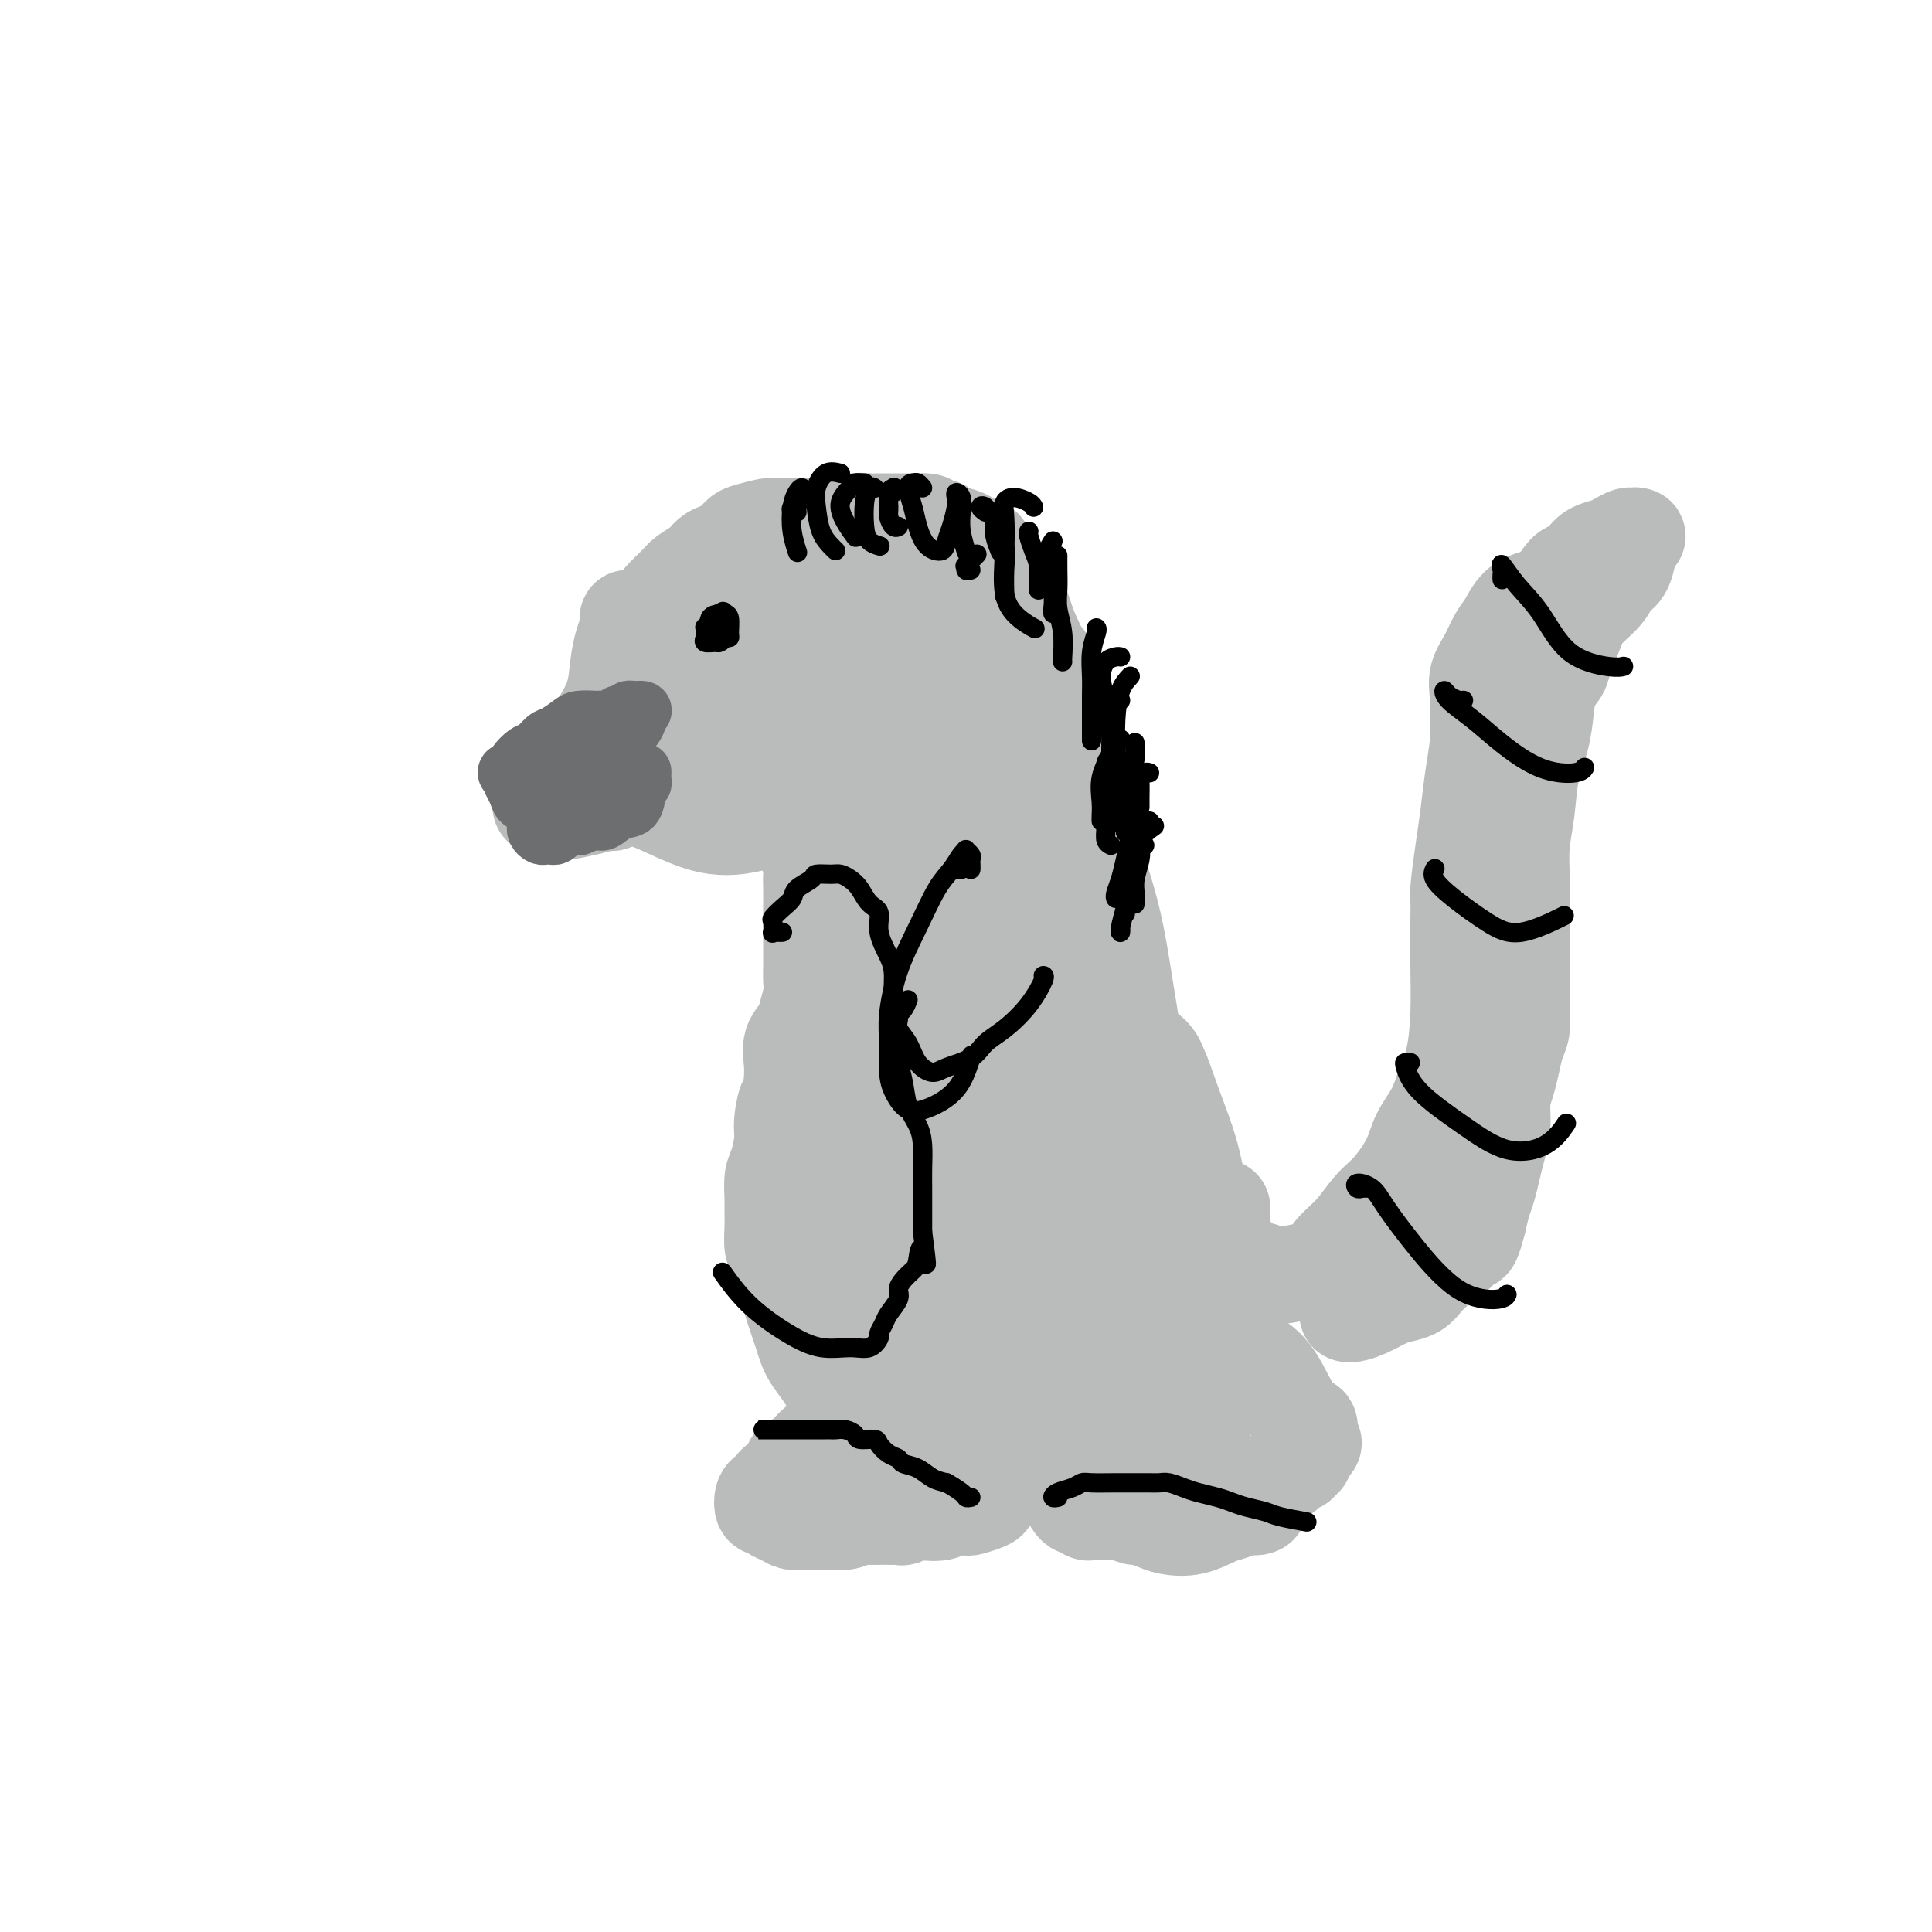 <svg viewBox='0 0 400 400' version='1.1' xmlns='http://www.w3.org/2000/svg' xmlns:xlink='http://www.w3.org/1999/xlink'><g fill='none' stroke='#BABBBB' stroke-width='20' stroke-linecap='round' stroke-linejoin='round'><path d='M130,130c0.006,-0.265 0.012,-0.530 0,-1c-0.012,-0.470 -0.043,-1.145 0,-1c0.043,0.145 0.161,1.111 0,2c-0.161,0.889 -0.600,1.701 -1,3c-0.400,1.299 -0.762,3.086 -1,5c-0.238,1.914 -0.354,3.954 -1,6c-0.646,2.046 -1.822,4.097 -3,6c-1.178,1.903 -2.358,3.658 -4,5c-1.642,1.342 -3.748,2.273 -5,3c-1.252,0.727 -1.652,1.252 -2,2c-0.348,0.748 -0.643,1.720 -1,2c-0.357,0.280 -0.775,-0.132 -1,0c-0.225,0.132 -0.256,0.809 0,1c0.256,0.191 0.800,-0.102 1,0c0.200,0.102 0.056,0.601 0,1c-0.056,0.399 -0.022,0.700 0,1c0.022,0.300 0.034,0.600 0,1c-0.034,0.400 -0.112,0.901 0,1c0.112,0.099 0.415,-0.204 1,0c0.585,0.204 1.453,0.915 3,1c1.547,0.085 3.774,-0.458 6,-1'/><path d='M122,167c2.489,-0.600 5.711,-1.600 7,-2c1.289,-0.400 0.644,-0.200 0,0'/><path d='M132,140c-0.430,-0.771 -0.859,-1.543 -1,-2c-0.141,-0.457 0.007,-0.601 0,-1c-0.007,-0.399 -0.169,-1.054 0,-2c0.169,-0.946 0.668,-2.182 1,-3c0.332,-0.818 0.496,-1.216 1,-2c0.504,-0.784 1.346,-1.953 2,-3c0.654,-1.047 1.120,-1.972 2,-3c0.880,-1.028 2.175,-2.160 3,-3c0.825,-0.840 1.179,-1.390 2,-2c0.821,-0.610 2.107,-1.281 3,-2c0.893,-0.719 1.392,-1.488 2,-2c0.608,-0.512 1.326,-0.768 2,-1c0.674,-0.232 1.306,-0.440 2,-1c0.694,-0.560 1.452,-1.470 2,-2c0.548,-0.530 0.886,-0.678 2,-1c1.114,-0.322 3.003,-0.818 4,-1c0.997,-0.182 1.103,-0.049 2,0c0.897,0.049 2.586,0.013 3,0c0.414,-0.013 -0.447,-0.004 0,0c0.447,0.004 2.202,0.002 3,0c0.798,-0.002 0.639,-0.004 1,0c0.361,0.004 1.241,0.015 2,0c0.759,-0.015 1.396,-0.057 2,0c0.604,0.057 1.173,0.211 2,0c0.827,-0.211 1.911,-0.789 3,-1c1.089,-0.211 2.181,-0.057 3,0c0.819,0.057 1.364,0.015 2,0c0.636,-0.015 1.364,-0.004 2,0c0.636,0.004 1.182,0.001 2,0c0.818,-0.001 1.909,-0.001 3,0'/><path d='M189,108c5.861,-0.225 2.515,0.713 2,1c-0.515,0.287 1.802,-0.077 3,0c1.198,0.077 1.277,0.596 2,1c0.723,0.404 2.090,0.694 3,1c0.910,0.306 1.361,0.629 2,1c0.639,0.371 1.465,0.792 2,1c0.535,0.208 0.781,0.204 1,1c0.219,0.796 0.413,2.394 1,3c0.587,0.606 1.566,0.220 2,1c0.434,0.780 0.323,2.724 1,4c0.677,1.276 2.143,1.883 3,3c0.857,1.117 1.106,2.743 2,5c0.894,2.257 2.433,5.146 3,7c0.567,1.854 0.162,2.673 0,3c-0.162,0.327 -0.081,0.164 0,0'/><path d='M128,165c-0.451,-0.105 -0.903,-0.209 -1,0c-0.097,0.209 0.159,0.732 0,1c-0.159,0.268 -0.735,0.281 -1,0c-0.265,-0.281 -0.221,-0.858 0,-1c0.221,-0.142 0.619,0.149 1,0c0.381,-0.149 0.745,-0.738 1,-1c0.255,-0.262 0.400,-0.197 1,0c0.600,0.197 1.655,0.526 3,1c1.345,0.474 2.981,1.094 5,2c2.019,0.906 4.422,2.099 7,3c2.578,0.901 5.330,1.509 9,1c3.670,-0.509 8.257,-2.137 11,-3c2.743,-0.863 3.641,-0.961 4,-1c0.359,-0.039 0.180,-0.020 0,0'/><path d='M163,167c-0.315,-0.028 -0.630,-0.056 -1,0c-0.370,0.056 -0.794,0.196 -1,0c-0.206,-0.196 -0.195,-0.726 0,-1c0.195,-0.274 0.573,-0.290 1,0c0.427,0.290 0.902,0.885 1,1c0.098,0.115 -0.181,-0.251 0,0c0.181,0.251 0.823,1.118 1,2c0.177,0.882 -0.111,1.778 0,2c0.111,0.222 0.622,-0.232 1,0c0.378,0.232 0.623,1.150 1,2c0.377,0.850 0.886,1.633 1,2c0.114,0.367 -0.166,0.319 0,1c0.166,0.681 0.776,2.093 1,3c0.224,0.907 0.060,1.310 0,2c-0.060,0.690 -0.016,1.665 0,3c0.016,1.335 0.004,3.028 0,4c-0.004,0.972 -0.001,1.222 0,2c0.001,0.778 0.000,2.084 0,3c-0.000,0.916 0.001,1.440 0,2c-0.001,0.560 -0.004,1.154 0,2c0.004,0.846 0.013,1.945 0,3c-0.013,1.055 -0.050,2.067 0,3c0.050,0.933 0.185,1.789 0,3c-0.185,1.211 -0.690,2.778 -1,4c-0.310,1.222 -0.423,2.101 -1,3c-0.577,0.899 -1.617,1.819 -2,3c-0.383,1.181 -0.109,2.623 0,4c0.109,1.377 0.055,2.688 0,4'/><path d='M164,224c-0.781,7.670 -0.735,4.346 -1,4c-0.265,-0.346 -0.842,2.285 -1,4c-0.158,1.715 0.101,2.513 0,4c-0.101,1.487 -0.563,3.664 -1,5c-0.437,1.336 -0.850,1.832 -1,3c-0.150,1.168 -0.037,3.008 0,4c0.037,0.992 -0.001,1.136 0,2c0.001,0.864 0.042,2.446 0,4c-0.042,1.554 -0.167,3.078 0,4c0.167,0.922 0.626,1.243 1,2c0.374,0.757 0.665,1.951 1,3c0.335,1.049 0.716,1.954 1,3c0.284,1.046 0.473,2.234 1,4c0.527,1.766 1.392,4.109 2,6c0.608,1.891 0.958,3.330 2,5c1.042,1.670 2.774,3.571 4,6c1.226,2.429 1.945,5.385 3,7c1.055,1.615 2.444,1.890 3,2c0.556,0.110 0.278,0.055 0,0'/><path d='M213,137c-0.397,-0.308 -0.794,-0.616 -1,-1c-0.206,-0.384 -0.222,-0.843 0,-1c0.222,-0.157 0.681,-0.012 1,0c0.319,0.012 0.499,-0.108 1,0c0.501,0.108 1.324,0.443 2,1c0.676,0.557 1.206,1.335 2,4c0.794,2.665 1.852,7.215 3,13c1.148,5.785 2.385,12.804 4,19c1.615,6.196 3.609,11.570 5,17c1.391,5.430 2.179,10.917 3,16c0.821,5.083 1.674,9.762 2,14c0.326,4.238 0.126,8.036 0,12c-0.126,3.964 -0.178,8.093 0,11c0.178,2.907 0.586,4.590 1,6c0.414,1.410 0.832,2.546 1,3c0.168,0.454 0.084,0.227 0,0'/><path d='M238,240c0.004,0.198 0.009,0.397 0,1c-0.009,0.603 -0.030,1.612 1,4c1.030,2.388 3.111,6.156 5,10c1.889,3.844 3.585,7.766 5,10c1.415,2.234 2.547,2.781 3,3c0.453,0.219 0.226,0.109 0,0'/><path d='M240,221c-0.265,-0.686 -0.531,-1.373 -1,-2c-0.469,-0.627 -1.142,-1.195 -1,-1c0.142,0.195 1.100,1.151 2,3c0.900,1.849 1.744,4.590 3,8c1.256,3.410 2.925,7.488 4,12c1.075,4.512 1.556,9.457 2,13c0.444,3.543 0.850,5.685 1,7c0.150,1.315 0.043,1.804 0,2c-0.043,0.196 -0.021,0.098 0,0'/><path d='M253,253c0.000,-0.344 0.000,-0.689 0,-1c-0.000,-0.311 -0.001,-0.590 0,-1c0.001,-0.410 0.002,-0.951 0,-1c-0.002,-0.049 -0.008,0.395 0,1c0.008,0.605 0.030,1.370 0,2c-0.030,0.630 -0.112,1.125 0,2c0.112,0.875 0.418,2.128 1,3c0.582,0.872 1.440,1.361 2,2c0.560,0.639 0.822,1.426 1,2c0.178,0.574 0.270,0.935 1,1c0.730,0.065 2.097,-0.166 3,0c0.903,0.166 1.343,0.730 2,1c0.657,0.270 1.533,0.248 3,0c1.467,-0.248 3.526,-0.720 5,-1c1.474,-0.280 2.364,-0.369 3,-1c0.636,-0.631 1.018,-1.806 2,-3c0.982,-1.194 2.566,-2.408 4,-4c1.434,-1.592 2.720,-3.562 4,-5c1.280,-1.438 2.555,-2.344 4,-4c1.445,-1.656 3.059,-4.063 4,-6c0.941,-1.937 1.208,-3.402 2,-5c0.792,-1.598 2.107,-3.327 3,-5c0.893,-1.673 1.364,-3.291 2,-5c0.636,-1.709 1.439,-3.510 2,-6c0.561,-2.490 0.882,-5.670 1,-9c0.118,-3.330 0.034,-6.808 0,-10c-0.034,-3.192 -0.017,-6.096 0,-9'/><path d='M302,191c0.107,-5.518 -0.125,-5.311 0,-7c0.125,-1.689 0.608,-5.272 1,-8c0.392,-2.728 0.694,-4.599 1,-7c0.306,-2.401 0.616,-5.331 1,-8c0.384,-2.669 0.841,-5.077 1,-7c0.159,-1.923 0.021,-3.362 0,-5c-0.021,-1.638 0.077,-3.476 0,-5c-0.077,-1.524 -0.329,-2.734 0,-4c0.329,-1.266 1.239,-2.589 2,-4c0.761,-1.411 1.373,-2.909 2,-4c0.627,-1.091 1.270,-1.775 2,-3c0.730,-1.225 1.547,-2.992 3,-4c1.453,-1.008 3.540,-1.257 5,-2c1.460,-0.743 2.291,-1.982 3,-3c0.709,-1.018 1.296,-1.817 2,-2c0.704,-0.183 1.525,0.249 2,0c0.475,-0.249 0.603,-1.181 1,-2c0.397,-0.819 1.061,-1.526 2,-2c0.939,-0.474 2.151,-0.715 3,-1c0.849,-0.285 1.334,-0.613 2,-1c0.666,-0.387 1.514,-0.832 2,-1c0.486,-0.168 0.610,-0.060 1,0c0.390,0.060 1.047,0.071 1,0c-0.047,-0.071 -0.797,-0.226 -1,0c-0.203,0.226 0.142,0.831 0,1c-0.142,0.169 -0.770,-0.099 -1,0c-0.230,0.099 -0.062,0.565 0,1c0.062,0.435 0.018,0.839 0,1c-0.018,0.161 -0.009,0.081 0,0'/><path d='M337,114c0.033,0.532 0.114,0.361 0,1c-0.114,0.639 -0.425,2.087 -1,3c-0.575,0.913 -1.415,1.291 -2,2c-0.585,0.709 -0.915,1.751 -2,3c-1.085,1.249 -2.924,2.706 -4,4c-1.076,1.294 -1.388,2.424 -2,4c-0.612,1.576 -1.525,3.599 -2,5c-0.475,1.401 -0.512,2.181 -1,3c-0.488,0.819 -1.426,1.676 -2,3c-0.574,1.324 -0.785,3.114 -1,5c-0.215,1.886 -0.436,3.867 -1,6c-0.564,2.133 -1.472,4.417 -2,7c-0.528,2.583 -0.677,5.464 -1,8c-0.323,2.536 -0.818,4.725 -1,7c-0.182,2.275 -0.049,4.635 0,7c0.049,2.365 0.013,4.736 0,7c-0.013,2.264 -0.003,4.419 0,6c0.003,1.581 -0.002,2.586 0,4c0.002,1.414 0.012,3.238 0,5c-0.012,1.762 -0.044,3.461 0,5c0.044,1.539 0.166,2.917 0,4c-0.166,1.083 -0.618,1.870 -1,3c-0.382,1.130 -0.694,2.602 -1,4c-0.306,1.398 -0.607,2.722 -1,4c-0.393,1.278 -0.879,2.509 -1,4c-0.121,1.491 0.122,3.241 0,5c-0.122,1.759 -0.610,3.527 -1,5c-0.390,1.473 -0.682,2.653 -1,4c-0.318,1.347 -0.663,2.863 -1,4c-0.337,1.137 -0.668,1.896 -1,3c-0.332,1.104 -0.666,2.552 -1,4'/><path d='M306,253c-1.733,6.679 -1.567,3.375 -2,3c-0.433,-0.375 -1.467,2.178 -2,3c-0.533,0.822 -0.565,-0.089 -1,0c-0.435,0.089 -1.275,1.176 -2,2c-0.725,0.824 -1.337,1.386 -2,2c-0.663,0.614 -1.377,1.281 -2,2c-0.623,0.719 -1.154,1.489 -2,2c-0.846,0.511 -2.006,0.764 -3,1c-0.994,0.236 -1.822,0.456 -3,1c-1.178,0.544 -2.708,1.414 -4,2c-1.292,0.586 -2.348,0.889 -3,1c-0.652,0.111 -0.901,0.032 -1,0c-0.099,-0.032 -0.050,-0.016 0,0'/><path d='M177,296c-0.335,0.022 -0.670,0.044 -1,0c-0.330,-0.044 -0.655,-0.152 -1,0c-0.345,0.152 -0.708,0.566 -1,1c-0.292,0.434 -0.511,0.888 -1,1c-0.489,0.112 -1.248,-0.120 -2,0c-0.752,0.120 -1.498,0.591 -2,1c-0.502,0.409 -0.761,0.756 -1,1c-0.239,0.244 -0.458,0.385 -1,1c-0.542,0.615 -1.406,1.705 -2,2c-0.594,0.295 -0.919,-0.205 -1,0c-0.081,0.205 0.081,1.116 0,2c-0.081,0.884 -0.403,1.741 -1,2c-0.597,0.259 -1.467,-0.081 -2,0c-0.533,0.081 -0.728,0.581 -1,1c-0.272,0.419 -0.621,0.756 -1,1c-0.379,0.244 -0.789,0.394 -1,1c-0.211,0.606 -0.222,1.669 0,2c0.222,0.331 0.678,-0.069 1,0c0.322,0.069 0.512,0.607 1,1c0.488,0.393 1.274,0.641 2,1c0.726,0.359 1.391,0.829 2,1c0.609,0.171 1.163,0.042 2,0c0.837,-0.042 1.956,0.003 3,0c1.044,-0.003 2.012,-0.052 3,0c0.988,0.052 1.997,0.206 3,0c1.003,-0.206 2.001,-0.773 3,-1c0.999,-0.227 2.000,-0.113 3,0'/><path d='M181,314c2.910,-0.150 1.686,-0.025 2,0c0.314,0.025 2.167,-0.050 3,0c0.833,0.050 0.647,0.224 1,0c0.353,-0.224 1.246,-0.845 2,-1c0.754,-0.155 1.370,0.155 2,0c0.630,-0.155 1.275,-0.774 2,-1c0.725,-0.226 1.528,-0.057 2,0c0.472,0.057 0.611,0.002 1,0c0.389,-0.002 1.028,0.049 1,0c-0.028,-0.049 -0.724,-0.197 -1,0c-0.276,0.197 -0.133,0.740 -1,1c-0.867,0.260 -2.742,0.237 -4,0c-1.258,-0.237 -1.897,-0.688 -3,-1c-1.103,-0.312 -2.670,-0.486 -4,-1c-1.330,-0.514 -2.424,-1.367 -4,-2c-1.576,-0.633 -3.636,-1.046 -5,-2c-1.364,-0.954 -2.034,-2.448 -3,-3c-0.966,-0.552 -2.229,-0.161 -3,0c-0.771,0.161 -1.050,0.092 -1,0c0.050,-0.092 0.428,-0.207 1,0c0.572,0.207 1.339,0.736 2,1c0.661,0.264 1.216,0.263 3,0c1.784,-0.263 4.795,-0.790 6,-1c1.205,-0.210 0.602,-0.105 0,0'/><path d='M196,312c-0.399,0.000 -0.799,0.000 -1,0c-0.201,-0.000 -0.204,-0.000 0,0c0.204,0.000 0.616,0.001 1,0c0.384,-0.001 0.740,-0.003 1,0c0.260,0.003 0.423,0.013 1,0c0.577,-0.013 1.568,-0.048 2,0c0.432,0.048 0.305,0.181 1,0c0.695,-0.181 2.211,-0.675 3,-1c0.789,-0.325 0.853,-0.482 1,-1c0.147,-0.518 0.379,-1.396 1,-2c0.621,-0.604 1.630,-0.935 2,-1c0.370,-0.065 0.099,0.136 0,0c-0.099,-0.136 -0.027,-0.610 0,-1c0.027,-0.390 0.007,-0.696 0,-1c-0.007,-0.304 -0.002,-0.606 0,-1c0.002,-0.394 0.001,-0.879 0,-1c-0.001,-0.121 -0.000,0.122 0,0c0.000,-0.122 0.000,-0.610 0,-1c-0.000,-0.390 -0.000,-0.683 0,-1c0.000,-0.317 0.000,-0.659 0,-1'/><path d='M208,300c0.635,-1.881 0.222,-1.082 0,-1c-0.222,0.082 -0.252,-0.553 0,-1c0.252,-0.447 0.785,-0.704 1,-1c0.215,-0.296 0.113,-0.629 0,-1c-0.113,-0.371 -0.236,-0.780 0,-1c0.236,-0.220 0.833,-0.252 1,0c0.167,0.252 -0.095,0.790 0,1c0.095,0.210 0.547,0.094 1,0c0.453,-0.094 0.906,-0.166 1,0c0.094,0.166 -0.171,0.569 0,1c0.171,0.431 0.777,0.890 1,1c0.223,0.110 0.064,-0.129 0,0c-0.064,0.129 -0.032,0.626 0,1c0.032,0.374 0.064,0.626 0,1c-0.064,0.374 -0.224,0.870 0,1c0.224,0.130 0.834,-0.106 1,0c0.166,0.106 -0.110,0.553 0,1c0.110,0.447 0.607,0.893 1,1c0.393,0.107 0.683,-0.125 1,0c0.317,0.125 0.662,0.607 1,1c0.338,0.393 0.669,0.696 1,1'/><path d='M218,305c1.333,1.752 1.667,1.631 2,2c0.333,0.369 0.666,1.227 1,2c0.334,0.773 0.668,1.461 1,2c0.332,0.539 0.663,0.929 1,1c0.337,0.071 0.682,-0.177 1,0c0.318,0.177 0.610,0.780 1,1c0.390,0.220 0.878,0.059 1,0c0.122,-0.059 -0.122,-0.016 0,0c0.122,0.016 0.611,0.005 1,0c0.389,-0.005 0.680,-0.002 1,0c0.320,0.002 0.671,0.005 1,0c0.329,-0.005 0.636,-0.016 1,0c0.364,0.016 0.786,0.060 1,0c0.214,-0.060 0.219,-0.223 1,0c0.781,0.223 2.339,0.832 3,1c0.661,0.168 0.424,-0.105 1,0c0.576,0.105 1.964,0.590 3,1c1.036,0.410 1.721,0.747 3,1c1.279,0.253 3.151,0.422 5,0c1.849,-0.422 3.675,-1.433 5,-2c1.325,-0.567 2.148,-0.688 3,-1c0.852,-0.312 1.734,-0.816 2,-1c0.266,-0.184 -0.082,-0.050 0,0c0.082,0.050 0.595,0.014 1,0c0.405,-0.014 0.703,-0.007 1,0'/><path d='M259,312c2.812,-0.571 1.342,0.002 1,0c-0.342,-0.002 0.445,-0.579 1,-1c0.555,-0.421 0.880,-0.687 1,-1c0.120,-0.313 0.035,-0.671 0,-1c-0.035,-0.329 -0.022,-0.627 0,-1c0.022,-0.373 0.052,-0.822 0,-1c-0.052,-0.178 -0.187,-0.085 0,0c0.187,0.085 0.694,0.164 1,0c0.306,-0.164 0.410,-0.570 1,-1c0.590,-0.430 1.665,-0.885 2,-1c0.335,-0.115 -0.069,0.109 0,0c0.069,-0.109 0.611,-0.550 1,-1c0.389,-0.450 0.625,-0.908 1,-1c0.375,-0.092 0.888,0.183 1,0c0.112,-0.183 -0.176,-0.822 0,-1c0.176,-0.178 0.817,0.106 1,0c0.183,-0.106 -0.090,-0.602 0,-1c0.090,-0.398 0.545,-0.699 1,-1'/><path d='M271,300c1.855,-2.030 0.492,-1.104 0,-1c-0.492,0.104 -0.112,-0.613 0,-1c0.112,-0.387 -0.043,-0.446 0,-1c0.043,-0.554 0.285,-1.605 0,-2c-0.285,-0.395 -1.098,-0.134 -2,-1c-0.902,-0.866 -1.893,-2.858 -3,-5c-1.107,-2.142 -2.332,-4.434 -4,-6c-1.668,-1.566 -3.781,-2.406 -5,-3c-1.219,-0.594 -1.543,-0.943 -2,-1c-0.457,-0.057 -1.046,0.177 -1,0c0.046,-0.177 0.727,-0.765 1,-1c0.273,-0.235 0.136,-0.118 0,0'/><path d='M183,192c-0.854,-3.190 -1.707,-6.380 -2,-10c-0.293,-3.620 -0.025,-7.671 0,-11c0.025,-3.329 -0.192,-5.935 0,-7c0.192,-1.065 0.794,-0.589 1,3c0.206,3.589 0.017,10.289 0,18c-0.017,7.711 0.137,16.432 1,26c0.863,9.568 2.434,19.982 3,29c0.566,9.018 0.126,16.641 0,22c-0.126,5.359 0.062,8.454 0,10c-0.062,1.546 -0.373,1.542 -1,1c-0.627,-0.542 -1.568,-1.623 -2,-5c-0.432,-3.377 -0.354,-9.050 -1,-15c-0.646,-5.950 -2.014,-12.177 -3,-20c-0.986,-7.823 -1.588,-17.241 -2,-27c-0.412,-9.759 -0.635,-19.861 -1,-26c-0.365,-6.139 -0.874,-8.317 -1,-8c-0.126,0.317 0.131,3.130 0,8c-0.131,4.870 -0.649,11.799 -1,20c-0.351,8.201 -0.535,17.674 0,28c0.535,10.326 1.790,21.506 3,30c1.210,8.494 2.374,14.301 3,18c0.626,3.699 0.712,5.289 1,6c0.288,0.711 0.778,0.544 1,0c0.222,-0.544 0.176,-1.466 0,-4c-0.176,-2.534 -0.481,-6.680 -1,-12c-0.519,-5.320 -1.252,-11.814 -2,-19c-0.748,-7.186 -1.513,-15.064 -2,-23c-0.487,-7.936 -0.698,-15.931 -1,-21c-0.302,-5.069 -0.697,-7.211 -1,-8c-0.303,-0.789 -0.515,-0.225 -1,3c-0.485,3.225 -1.242,9.113 -2,15'/><path d='M172,213c-0.459,6.501 -0.107,13.754 0,22c0.107,8.246 -0.030,17.485 1,26c1.030,8.515 3.229,16.307 5,21c1.771,4.693 3.116,6.287 4,8c0.884,1.713 1.306,3.546 2,4c0.694,0.454 1.658,-0.472 2,-2c0.342,-1.528 0.060,-3.658 0,-7c-0.060,-3.342 0.100,-7.898 0,-13c-0.100,-5.102 -0.461,-10.752 -1,-17c-0.539,-6.248 -1.255,-13.095 -2,-20c-0.745,-6.905 -1.517,-13.869 -2,-19c-0.483,-5.131 -0.676,-8.431 -1,-10c-0.324,-1.569 -0.781,-1.407 -1,0c-0.219,1.407 -0.202,4.060 0,9c0.202,4.940 0.588,12.167 1,20c0.412,7.833 0.852,16.271 2,24c1.148,7.729 3.006,14.749 4,20c0.994,5.251 1.123,8.734 2,11c0.877,2.266 2.502,3.316 3,4c0.498,0.684 -0.129,1.004 0,0c0.129,-1.004 1.015,-3.332 1,-7c-0.015,-3.668 -0.932,-8.678 -2,-14c-1.068,-5.322 -2.287,-10.958 -3,-19c-0.713,-8.042 -0.918,-18.491 -1,-27c-0.082,-8.509 -0.039,-15.079 0,-21c0.039,-5.921 0.074,-11.194 0,-12c-0.074,-0.806 -0.257,2.856 0,9c0.257,6.144 0.954,14.769 2,25c1.046,10.231 2.442,22.066 4,32c1.558,9.934 3.279,17.967 5,26'/><path d='M197,286c2.092,16.603 1.823,12.112 2,11c0.177,-1.112 0.800,1.156 1,2c0.200,0.844 -0.023,0.264 0,-1c0.023,-1.264 0.293,-3.211 0,-7c-0.293,-3.789 -1.150,-9.418 -2,-15c-0.850,-5.582 -1.692,-11.116 -3,-19c-1.308,-7.884 -3.083,-18.116 -4,-28c-0.917,-9.884 -0.978,-19.418 -1,-27c-0.022,-7.582 -0.006,-13.213 0,-18c0.006,-4.787 0.003,-8.732 0,-11c-0.003,-2.268 -0.006,-2.860 0,-2c0.006,0.860 0.022,3.172 0,9c-0.022,5.828 -0.083,15.173 1,26c1.083,10.827 3.310,23.136 5,34c1.690,10.864 2.843,20.282 4,26c1.157,5.718 2.316,7.738 3,9c0.684,1.262 0.892,1.768 1,2c0.108,0.232 0.117,0.189 0,-2c-0.117,-2.189 -0.358,-6.526 -1,-12c-0.642,-5.474 -1.685,-12.087 -3,-20c-1.315,-7.913 -2.903,-17.126 -4,-28c-1.097,-10.874 -1.703,-23.408 -2,-35c-0.297,-11.592 -0.287,-22.242 0,-27c0.287,-4.758 0.849,-3.625 1,-1c0.151,2.625 -0.111,6.741 0,15c0.111,8.259 0.594,20.662 2,35c1.406,14.338 3.736,30.613 7,45c3.264,14.387 7.463,26.887 10,35c2.537,8.113 3.414,11.838 4,14c0.586,2.162 0.882,2.761 1,2c0.118,-0.761 0.059,-2.880 0,-5'/><path d='M219,293c-0.643,-3.433 -2.749,-10.515 -5,-18c-2.251,-7.485 -4.646,-15.374 -7,-26c-2.354,-10.626 -4.666,-23.989 -6,-38c-1.334,-14.011 -1.689,-28.669 -2,-38c-0.311,-9.331 -0.576,-13.333 -1,-14c-0.424,-0.667 -1.007,2.002 -1,7c0.007,4.998 0.603,12.326 1,21c0.397,8.674 0.595,18.695 3,32c2.405,13.305 7.017,29.892 11,43c3.983,13.108 7.337,22.735 10,28c2.663,5.265 4.634,6.168 6,7c1.366,0.832 2.127,1.592 3,2c0.873,0.408 1.857,0.463 1,-2c-0.857,-2.463 -3.554,-7.442 -6,-14c-2.446,-6.558 -4.642,-14.693 -7,-26c-2.358,-11.307 -4.877,-25.786 -7,-41c-2.123,-15.214 -3.849,-31.165 -5,-41c-1.151,-9.835 -1.726,-13.555 -2,-14c-0.274,-0.445 -0.245,2.386 0,8c0.245,5.614 0.708,14.013 2,24c1.292,9.987 3.413,21.564 7,36c3.587,14.436 8.641,31.731 13,43c4.359,11.269 8.022,16.511 10,20c1.978,3.489 2.272,5.226 3,6c0.728,0.774 1.889,0.586 2,0c0.111,-0.586 -0.828,-1.568 -2,-5c-1.172,-3.432 -2.576,-9.312 -5,-17c-2.424,-7.688 -5.866,-17.184 -9,-29c-3.134,-11.816 -5.959,-25.950 -8,-38c-2.041,-12.050 -3.297,-22.014 -4,-25c-0.703,-2.986 -0.851,1.007 -1,5'/><path d='M213,189c0.076,4.523 0.766,13.330 2,22c1.234,8.670 3.011,17.203 6,27c2.989,9.797 7.191,20.859 11,31c3.809,10.141 7.224,19.360 10,24c2.776,4.640 4.914,4.701 6,5c1.086,0.299 1.122,0.836 1,0c-0.122,-0.836 -0.401,-3.046 -2,-7c-1.599,-3.954 -4.516,-9.651 -7,-16c-2.484,-6.349 -4.533,-13.350 -7,-23c-2.467,-9.650 -5.350,-21.951 -7,-29c-1.650,-7.049 -2.066,-8.848 -2,-8c0.066,0.848 0.616,4.342 2,10c1.384,5.658 3.603,13.481 6,21c2.397,7.519 4.973,14.735 7,21c2.027,6.265 3.504,11.580 5,15c1.496,3.420 3.010,4.947 4,6c0.990,1.053 1.456,1.634 2,2c0.544,0.366 1.168,0.517 1,-1c-0.168,-1.517 -1.126,-4.701 -2,-8c-0.874,-3.299 -1.662,-6.711 -3,-11c-1.338,-4.289 -3.226,-9.454 -5,-15c-1.774,-5.546 -3.436,-11.474 -5,-17c-1.564,-5.526 -3.032,-10.650 -4,-14c-0.968,-3.350 -1.436,-4.927 -2,-5c-0.564,-0.073 -1.222,1.359 -1,4c0.222,2.641 1.325,6.491 2,10c0.675,3.509 0.921,6.678 1,9c0.079,2.322 -0.010,3.798 0,4c0.010,0.202 0.118,-0.869 -1,-3c-1.118,-2.131 -3.462,-5.323 -6,-10c-2.538,-4.677 -5.269,-10.838 -8,-17'/><path d='M217,216c-3.815,-9.371 -5.852,-17.798 -8,-26c-2.148,-8.202 -4.408,-16.178 -6,-23c-1.592,-6.822 -2.515,-12.490 -3,-16c-0.485,-3.510 -0.531,-4.864 -1,-6c-0.469,-1.136 -1.360,-2.055 -2,-1c-0.640,1.055 -1.030,4.084 -1,8c0.030,3.916 0.480,8.718 1,13c0.520,4.282 1.110,8.042 2,11c0.890,2.958 2.078,5.113 3,6c0.922,0.887 1.576,0.505 2,0c0.424,-0.505 0.616,-1.135 1,-3c0.384,-1.865 0.958,-4.966 1,-9c0.042,-4.034 -0.450,-9.000 -1,-15c-0.550,-6.000 -1.159,-13.035 -2,-19c-0.841,-5.965 -1.916,-10.859 -3,-14c-1.084,-3.141 -2.179,-4.528 -3,-5c-0.821,-0.472 -1.370,-0.029 -2,2c-0.630,2.029 -1.343,5.646 -2,11c-0.657,5.354 -1.259,12.447 -1,19c0.259,6.553 1.377,12.565 3,16c1.623,3.435 3.750,4.292 5,5c1.250,0.708 1.622,1.268 2,1c0.378,-0.268 0.762,-1.365 1,-3c0.238,-1.635 0.330,-3.808 0,-7c-0.330,-3.192 -1.083,-7.403 -2,-12c-0.917,-4.597 -1.999,-9.581 -3,-15c-1.001,-5.419 -1.920,-11.272 -3,-15c-1.080,-3.728 -2.320,-5.329 -4,-6c-1.680,-0.671 -3.798,-0.411 -5,1c-1.202,1.411 -1.486,3.975 -2,7c-0.514,3.025 -1.257,6.513 -2,10'/><path d='M182,131c-0.556,4.870 0.054,8.547 0,12c-0.054,3.453 -0.772,6.684 0,9c0.772,2.316 3.033,3.718 4,4c0.967,0.282 0.639,-0.557 1,-1c0.361,-0.443 1.409,-0.491 2,-2c0.591,-1.509 0.724,-4.478 0,-7c-0.724,-2.522 -2.305,-4.598 -3,-7c-0.695,-2.402 -0.505,-5.129 -1,-8c-0.495,-2.871 -1.676,-5.887 -3,-8c-1.324,-2.113 -2.792,-3.324 -4,-2c-1.208,1.324 -2.157,5.181 -3,10c-0.843,4.819 -1.582,10.599 -2,16c-0.418,5.401 -0.516,10.423 0,14c0.516,3.577 1.644,5.708 3,7c1.356,1.292 2.939,1.746 4,1c1.061,-0.746 1.600,-2.691 2,-5c0.400,-2.309 0.661,-4.983 1,-8c0.339,-3.017 0.756,-6.376 1,-10c0.244,-3.624 0.315,-7.513 0,-12c-0.315,-4.487 -1.016,-9.574 -2,-13c-0.984,-3.426 -2.250,-5.193 -3,-6c-0.750,-0.807 -0.983,-0.656 -2,0c-1.017,0.656 -2.818,1.817 -4,4c-1.182,2.183 -1.744,5.389 -2,9c-0.256,3.611 -0.208,7.627 0,12c0.208,4.373 0.574,9.103 2,13c1.426,3.897 3.913,6.961 6,9c2.087,2.039 3.776,3.052 5,3c1.224,-0.052 1.983,-1.168 3,-2c1.017,-0.832 2.290,-1.381 3,-3c0.710,-1.619 0.855,-4.310 1,-7'/><path d='M191,153c0.115,-2.530 -0.097,-5.354 0,-9c0.097,-3.646 0.504,-8.114 0,-12c-0.504,-3.886 -1.920,-7.191 -3,-9c-1.080,-1.809 -1.825,-2.121 -2,-2c-0.175,0.121 0.218,0.677 0,3c-0.218,2.323 -1.048,6.413 -1,10c0.048,3.587 0.973,6.669 2,10c1.027,3.331 2.156,6.909 4,10c1.844,3.091 4.404,5.693 6,8c1.596,2.307 2.227,4.319 3,5c0.773,0.681 1.688,0.032 2,0c0.312,-0.032 0.020,0.552 0,0c-0.020,-0.552 0.232,-2.242 0,-4c-0.232,-1.758 -0.950,-3.585 -2,-6c-1.050,-2.415 -2.434,-5.420 -4,-9c-1.566,-3.580 -3.315,-7.737 -5,-12c-1.685,-4.263 -3.308,-8.632 -5,-11c-1.692,-2.368 -3.454,-2.734 -5,-3c-1.546,-0.266 -2.875,-0.433 -5,0c-2.125,0.433 -5.047,1.468 -7,3c-1.953,1.532 -2.939,3.563 -4,6c-1.061,2.437 -2.198,5.279 -3,8c-0.802,2.721 -1.271,5.321 -1,7c0.271,1.679 1.281,2.437 2,3c0.719,0.563 1.147,0.932 2,1c0.853,0.068 2.132,-0.164 3,-1c0.868,-0.836 1.324,-2.277 2,-4c0.676,-1.723 1.573,-3.730 2,-6c0.427,-2.270 0.384,-4.803 0,-8c-0.384,-3.197 -1.110,-7.056 -2,-10c-0.890,-2.944 -1.945,-4.972 -3,-7'/><path d='M167,114c-1.267,-4.105 -1.934,-1.868 -3,0c-1.066,1.868 -2.530,3.367 -4,6c-1.470,2.633 -2.944,6.398 -4,10c-1.056,3.602 -1.693,7.039 -2,10c-0.307,2.961 -0.285,5.445 0,7c0.285,1.555 0.833,2.181 2,3c1.167,0.819 2.953,1.831 4,2c1.047,0.169 1.355,-0.504 2,-1c0.645,-0.496 1.626,-0.814 2,-2c0.374,-1.186 0.141,-3.239 0,-5c-0.141,-1.761 -0.189,-3.229 0,-5c0.189,-1.771 0.615,-3.846 0,-6c-0.615,-2.154 -2.272,-4.388 -4,-6c-1.728,-1.612 -3.528,-2.602 -5,-3c-1.472,-0.398 -2.616,-0.202 -4,1c-1.384,1.202 -3.007,3.412 -4,6c-0.993,2.588 -1.357,5.555 -2,8c-0.643,2.445 -1.564,4.370 -2,6c-0.436,1.630 -0.387,2.965 0,4c0.387,1.035 1.112,1.768 2,2c0.888,0.232 1.938,-0.039 3,0c1.062,0.039 2.134,0.386 3,0c0.866,-0.386 1.524,-1.507 2,-2c0.476,-0.493 0.770,-0.358 1,-1c0.230,-0.642 0.394,-2.062 0,-3c-0.394,-0.938 -1.348,-1.396 -2,-2c-0.652,-0.604 -1.004,-1.355 -2,-2c-0.996,-0.645 -2.638,-1.183 -4,-1c-1.362,0.183 -2.444,1.088 -4,2c-1.556,0.912 -3.588,1.832 -5,3c-1.412,1.168 -2.206,2.584 -3,4'/><path d='M134,149c-1.899,1.975 -0.648,2.413 0,3c0.648,0.587 0.691,1.324 1,2c0.309,0.676 0.884,1.291 2,2c1.116,0.709 2.772,1.512 4,2c1.228,0.488 2.029,0.660 3,1c0.971,0.340 2.114,0.846 3,1c0.886,0.154 1.516,-0.044 2,0c0.484,0.044 0.823,0.331 1,0c0.177,-0.331 0.191,-1.280 0,-2c-0.191,-0.720 -0.587,-1.212 -1,-2c-0.413,-0.788 -0.843,-1.871 -1,-3c-0.157,-1.129 -0.042,-2.304 0,-3c0.042,-0.696 0.012,-0.913 0,-1c-0.012,-0.087 -0.006,-0.043 0,0'/></g>
<g fill='none' stroke='#6D6E70' stroke-width='12' stroke-linecap='round' stroke-linejoin='round'><path d='M108,158c-0.602,0.211 -1.204,0.422 -1,0c0.204,-0.422 1.213,-1.479 2,-2c0.787,-0.521 1.350,-0.508 2,-1c0.650,-0.492 1.386,-1.491 2,-2c0.614,-0.509 1.105,-0.529 2,-1c0.895,-0.471 2.194,-1.395 3,-2c0.806,-0.605 1.119,-0.893 2,-1c0.881,-0.107 2.331,-0.032 3,0c0.669,0.032 0.557,0.022 1,0c0.443,-0.022 1.442,-0.058 2,0c0.558,0.058 0.674,0.208 1,0c0.326,-0.208 0.861,-0.774 1,-1c0.139,-0.226 -0.117,-0.113 0,0c0.117,0.113 0.609,0.226 1,0c0.391,-0.226 0.682,-0.792 1,-1c0.318,-0.208 0.662,-0.060 1,0c0.338,0.060 0.669,0.030 1,0'/><path d='M132,147c2.151,-0.264 0.529,0.575 0,1c-0.529,0.425 0.034,0.437 0,1c-0.034,0.563 -0.664,1.677 -2,3c-1.336,1.323 -3.379,2.854 -5,4c-1.621,1.146 -2.819,1.907 -5,3c-2.181,1.093 -5.344,2.517 -7,3c-1.656,0.483 -1.805,0.026 -2,0c-0.195,-0.026 -0.437,0.377 0,0c0.437,-0.377 1.553,-1.536 2,-2c0.447,-0.464 0.223,-0.232 0,0'/><path d='M123,155c-0.739,0.487 -1.478,0.973 -2,1c-0.522,0.027 -0.827,-0.406 -1,0c-0.173,0.406 -0.216,1.650 -1,2c-0.784,0.350 -2.311,-0.193 -3,0c-0.689,0.193 -0.541,1.124 -1,2c-0.459,0.876 -1.524,1.697 -2,2c-0.476,0.303 -0.361,0.088 0,0c0.361,-0.088 0.970,-0.048 2,0c1.030,0.048 2.482,0.106 4,0c1.518,-0.106 3.101,-0.375 5,-1c1.899,-0.625 4.114,-1.607 5,-2c0.886,-0.393 0.443,-0.196 0,0'/><path d='M111,162c0.000,-0.099 0.000,-0.197 0,0c-0.000,0.197 -0.000,0.690 0,1c0.000,0.310 0.000,0.436 0,1c-0.000,0.564 -0.001,1.565 0,2c0.001,0.435 0.003,0.302 0,1c-0.003,0.698 -0.012,2.225 0,3c0.012,0.775 0.045,0.796 0,1c-0.045,0.204 -0.166,0.591 0,1c0.166,0.409 0.621,0.839 1,1c0.379,0.161 0.681,0.053 1,0c0.319,-0.053 0.653,-0.051 1,0c0.347,0.051 0.706,0.150 1,0c0.294,-0.150 0.524,-0.551 1,-1c0.476,-0.449 1.197,-0.947 2,-1c0.803,-0.053 1.687,0.338 2,0c0.313,-0.338 0.054,-1.404 0,-2c-0.054,-0.596 0.098,-0.723 0,-1c-0.098,-0.277 -0.446,-0.705 -1,-1c-0.554,-0.295 -1.314,-0.457 -2,-1c-0.686,-0.543 -1.297,-1.466 -2,-2c-0.703,-0.534 -1.497,-0.679 -2,-1c-0.503,-0.321 -0.716,-0.817 -1,-1c-0.284,-0.183 -0.640,-0.053 -1,0c-0.360,0.053 -0.723,0.028 -1,0c-0.277,-0.028 -0.466,-0.059 -1,0c-0.534,0.059 -1.413,0.208 -2,0c-0.587,-0.208 -0.882,-0.774 -1,-1c-0.118,-0.226 -0.059,-0.113 0,0'/><path d='M106,161c-2.170,-1.515 -0.593,-1.303 0,-1c0.593,0.303 0.204,0.696 0,1c-0.204,0.304 -0.222,0.519 0,1c0.222,0.481 0.685,1.228 1,2c0.315,0.772 0.484,1.570 1,2c0.516,0.430 1.381,0.494 2,1c0.619,0.506 0.993,1.456 1,2c0.007,0.544 -0.351,0.682 0,1c0.351,0.318 1.411,0.817 2,1c0.589,0.183 0.705,0.050 1,0c0.295,-0.050 0.768,-0.018 1,0c0.232,0.018 0.221,0.021 1,0c0.779,-0.021 2.347,-0.065 3,0c0.653,0.065 0.392,0.240 1,0c0.608,-0.240 2.085,-0.897 3,-1c0.915,-0.103 1.268,0.346 2,0c0.732,-0.346 1.842,-1.488 3,-2c1.158,-0.512 2.363,-0.393 3,-1c0.637,-0.607 0.707,-1.939 1,-3c0.293,-1.061 0.811,-1.851 1,-2c0.189,-0.149 0.051,0.345 0,0c-0.051,-0.345 -0.015,-1.527 0,-2c0.015,-0.473 0.007,-0.236 0,0'/></g>
<g fill='none' stroke='#000000' stroke-width='4' stroke-linecap='round' stroke-linejoin='round'><path d='M149,131c-0.340,-0.029 -0.680,-0.057 -1,0c-0.320,0.057 -0.621,0.200 -1,0c-0.379,-0.200 -0.835,-0.743 -1,-1c-0.165,-0.257 -0.037,-0.227 0,0c0.037,0.227 -0.015,0.650 0,1c0.015,0.350 0.099,0.627 0,1c-0.099,0.373 -0.380,0.842 0,1c0.380,0.158 1.422,0.005 2,0c0.578,-0.005 0.691,0.139 1,0c0.309,-0.139 0.812,-0.560 1,-1c0.188,-0.440 0.061,-0.898 0,-1c-0.061,-0.102 -0.055,0.154 0,0c0.055,-0.154 0.157,-0.717 0,-1c-0.157,-0.283 -0.575,-0.285 -1,0c-0.425,0.285 -0.856,0.859 -1,1c-0.144,0.141 -0.000,-0.150 0,0c0.000,0.150 -0.143,0.740 0,1c0.143,0.260 0.571,0.189 1,0c0.429,-0.189 0.857,-0.494 1,-1c0.143,-0.506 -0.001,-1.211 0,-2c0.001,-0.789 0.147,-1.661 0,-2c-0.147,-0.339 -0.587,-0.143 -1,0c-0.413,0.143 -0.801,0.235 -1,1c-0.199,0.765 -0.211,2.204 0,3c0.211,0.796 0.646,0.949 1,1c0.354,0.051 0.628,-0.000 1,0c0.372,0.000 0.842,0.052 1,0c0.158,-0.052 0.004,-0.206 0,-1c-0.004,-0.794 0.142,-2.227 0,-3c-0.142,-0.773 -0.571,-0.887 -1,-1'/><path d='M150,127c-0.260,-0.785 -0.409,-0.249 -1,0c-0.591,0.249 -1.622,0.211 -2,1c-0.378,0.789 -0.102,2.405 0,3c0.102,0.595 0.029,0.170 0,0c-0.029,-0.170 -0.015,-0.085 0,0'/><path d='M284,246c-0.752,-0.033 -1.505,-0.066 -2,0c-0.495,0.066 -0.734,0.232 -1,0c-0.266,-0.232 -0.560,-0.861 0,-1c0.560,-0.139 1.975,0.212 3,1c1.025,0.788 1.662,2.011 3,4c1.338,1.989 3.378,4.743 6,8c2.622,3.257 5.827,7.017 9,9c3.173,1.983 6.316,2.188 8,2c1.684,-0.188 1.910,-0.768 2,-1c0.090,-0.232 0.045,-0.116 0,0'/><path d='M292,220c-0.389,-0.008 -0.778,-0.015 -1,0c-0.222,0.015 -0.275,0.053 0,1c0.275,0.947 0.880,2.803 3,5c2.120,2.197 5.756,4.735 9,7c3.244,2.265 6.096,4.257 9,5c2.904,0.743 5.859,0.239 8,-1c2.141,-1.239 3.469,-3.211 4,-4c0.531,-0.789 0.266,-0.394 0,0'/><path d='M297,180c0.075,-0.140 0.150,-0.279 0,0c-0.150,0.279 -0.526,0.978 0,2c0.526,1.022 1.953,2.368 4,4c2.047,1.632 4.714,3.551 7,5c2.286,1.449 4.192,2.429 7,2c2.808,-0.429 6.516,-2.265 8,-3c1.484,-0.735 0.742,-0.367 0,0'/><path d='M303,145c-0.226,0.073 -0.453,0.146 -1,0c-0.547,-0.146 -1.416,-0.512 -2,-1c-0.584,-0.488 -0.883,-1.098 -1,-1c-0.117,0.098 -0.053,0.903 1,2c1.053,1.097 3.095,2.486 5,4c1.905,1.514 3.673,3.151 6,5c2.327,1.849 5.211,3.908 8,5c2.789,1.092 5.482,1.217 7,1c1.518,-0.217 1.862,-0.776 2,-1c0.138,-0.224 0.069,-0.112 0,0'/><path d='M311,120c-0.016,-0.363 -0.032,-0.727 0,-1c0.032,-0.273 0.111,-0.456 0,-1c-0.111,-0.544 -0.413,-1.448 0,-1c0.413,0.448 1.540,2.250 3,4c1.460,1.750 3.253,3.450 5,6c1.747,2.550 3.448,5.952 6,8c2.552,2.048 5.956,2.744 8,3c2.044,0.256 2.727,0.073 3,0c0.273,-0.073 0.137,-0.037 0,0'/><path d='M162,193c-0.310,0.015 -0.621,0.030 -1,0c-0.379,-0.030 -0.828,-0.105 -1,0c-0.172,0.105 -0.067,0.390 0,0c0.067,-0.390 0.096,-1.455 0,-2c-0.096,-0.545 -0.316,-0.569 0,-1c0.316,-0.431 1.168,-1.268 2,-2c0.832,-0.732 1.644,-1.359 2,-2c0.356,-0.641 0.255,-1.297 1,-2c0.745,-0.703 2.335,-1.454 3,-2c0.665,-0.546 0.405,-0.888 1,-1c0.595,-0.112 2.046,0.004 3,0c0.954,-0.004 1.412,-0.130 2,0c0.588,0.130 1.304,0.515 2,1c0.696,0.485 1.370,1.071 2,2c0.630,0.929 1.217,2.203 2,3c0.783,0.797 1.764,1.117 2,2c0.236,0.883 -0.272,2.328 0,4c0.272,1.672 1.326,3.569 2,5c0.674,1.431 0.968,2.394 1,4c0.032,1.606 -0.200,3.854 0,6c0.200,2.146 0.831,4.191 1,6c0.169,1.809 -0.123,3.381 0,5c0.123,1.619 0.660,3.283 1,5c0.340,1.717 0.483,3.487 1,5c0.517,1.513 1.406,2.768 2,4c0.594,1.232 0.891,2.441 1,4c0.109,1.559 0.029,3.467 0,5c-0.029,1.533 -0.008,2.689 0,4c0.008,1.311 0.002,2.776 0,4c-0.002,1.224 -0.001,2.207 0,3c0.001,0.793 0.000,1.397 0,2'/><path d='M191,255c1.444,11.021 0.554,5.572 0,4c-0.554,-1.572 -0.774,0.732 -1,2c-0.226,1.268 -0.460,1.498 -1,2c-0.540,0.502 -1.387,1.275 -2,2c-0.613,0.725 -0.991,1.403 -1,2c-0.009,0.597 0.353,1.114 0,2c-0.353,0.886 -1.420,2.140 -2,3c-0.580,0.860 -0.674,1.326 -1,2c-0.326,0.674 -0.886,1.555 -1,2c-0.114,0.445 0.216,0.452 0,1c-0.216,0.548 -0.979,1.637 -2,2c-1.021,0.363 -2.299,0.002 -4,0c-1.701,-0.002 -3.826,0.356 -6,0c-2.174,-0.356 -4.397,-1.425 -7,-3c-2.603,-1.575 -5.585,-3.655 -8,-6c-2.415,-2.345 -4.261,-4.956 -5,-6c-0.739,-1.044 -0.369,-0.522 0,0'/><path d='M198,180c0.417,0.000 0.833,0.000 1,0c0.167,0.000 0.083,0.000 0,0'/><path d='M201,180c0.008,-0.332 0.017,-0.664 0,-1c-0.017,-0.336 -0.059,-0.677 0,-1c0.059,-0.323 0.221,-0.628 0,-1c-0.221,-0.372 -0.824,-0.813 -1,-1c-0.176,-0.187 0.074,-0.122 0,0c-0.074,0.122 -0.474,0.300 -1,1c-0.526,0.700 -1.178,1.922 -2,3c-0.822,1.078 -1.814,2.012 -3,4c-1.186,1.988 -2.567,5.032 -4,8c-1.433,2.968 -2.918,5.862 -4,9c-1.082,3.138 -1.763,6.521 -2,9c-0.237,2.479 -0.032,4.053 0,6c0.032,1.947 -0.109,4.268 0,6c0.109,1.732 0.469,2.874 1,4c0.531,1.126 1.232,2.234 2,3c0.768,0.766 1.604,1.189 3,1c1.396,-0.189 3.354,-0.989 5,-2c1.646,-1.011 2.982,-2.234 4,-4c1.018,-1.766 1.720,-4.076 2,-5c0.280,-0.924 0.140,-0.462 0,0'/><path d='M188,207c-0.306,0.751 -0.612,1.501 -1,2c-0.388,0.499 -0.859,0.745 -1,1c-0.141,0.255 0.049,0.518 0,1c-0.049,0.482 -0.336,1.185 0,2c0.336,0.815 1.294,1.744 2,3c0.706,1.256 1.161,2.839 2,4c0.839,1.161 2.064,1.901 3,2c0.936,0.099 1.583,-0.443 3,-1c1.417,-0.557 3.603,-1.130 5,-2c1.397,-0.870 2.007,-2.037 3,-3c0.993,-0.963 2.371,-1.722 4,-3c1.629,-1.278 3.509,-3.074 5,-5c1.491,-1.926 2.594,-3.980 3,-5c0.406,-1.020 0.116,-1.006 0,-1c-0.116,0.006 -0.058,0.003 0,0'/><path d='M159,296c-0.285,0.000 -0.571,0.000 -1,0c-0.429,-0.000 -1.003,-0.000 -1,0c0.003,0.000 0.582,0.000 1,0c0.418,-0.000 0.676,-0.000 1,0c0.324,0.000 0.713,0.000 1,0c0.287,-0.000 0.472,-0.000 1,0c0.528,0.000 1.398,0.000 2,0c0.602,-0.000 0.934,-0.000 1,0c0.066,0.000 -0.136,0.000 0,0c0.136,-0.000 0.610,-0.000 1,0c0.390,0.000 0.696,0.000 1,0c0.304,-0.000 0.606,-0.000 1,0c0.394,0.000 0.879,0.000 1,0c0.121,-0.000 -0.122,-0.000 0,0c0.122,0.000 0.609,0.000 1,0c0.391,-0.000 0.685,-0.001 1,0c0.315,0.001 0.652,0.003 1,0c0.348,-0.003 0.707,-0.011 1,0c0.293,0.011 0.520,0.041 1,0c0.480,-0.041 1.213,-0.153 2,0c0.787,0.153 1.628,0.569 2,1c0.372,0.431 0.275,0.875 1,1c0.725,0.125 2.273,-0.068 3,0c0.727,0.068 0.635,0.399 1,1c0.365,0.601 1.189,1.474 2,2c0.811,0.526 1.610,0.704 2,1c0.390,0.296 0.373,0.708 1,1c0.627,0.292 1.900,0.463 3,1c1.100,0.537 2.029,1.439 3,2c0.971,0.561 1.986,0.780 3,1'/><path d='M196,307c4.095,2.381 3.833,2.833 4,3c0.167,0.167 0.762,0.048 1,0c0.238,-0.048 0.119,-0.024 0,0'/><path d='M219,310c-0.459,0.091 -0.918,0.182 -1,0c-0.082,-0.182 0.214,-0.637 1,-1c0.786,-0.363 2.062,-0.633 3,-1c0.938,-0.367 1.539,-0.830 2,-1c0.461,-0.170 0.781,-0.045 2,0c1.219,0.045 3.337,0.011 5,0c1.663,-0.011 2.872,-0.000 4,0c1.128,0.000 2.177,-0.011 3,0c0.823,0.011 1.420,0.044 2,0c0.580,-0.044 1.142,-0.167 2,0c0.858,0.167 2.013,0.622 3,1c0.987,0.378 1.805,0.679 3,1c1.195,0.321 2.768,0.663 4,1c1.232,0.337 2.124,0.668 3,1c0.876,0.332 1.735,0.663 3,1c1.265,0.337 2.937,0.678 4,1c1.063,0.322 1.517,0.625 3,1c1.483,0.375 3.995,0.821 5,1c1.005,0.179 0.502,0.089 0,0'/><path d='M165,106c-0.390,0.118 -0.780,0.235 -1,0c-0.220,-0.235 -0.268,-0.824 0,-1c0.268,-0.176 0.854,0.060 1,0c0.146,-0.060 -0.146,-0.415 0,-1c0.146,-0.585 0.732,-1.399 1,-2c0.268,-0.601 0.219,-0.987 0,-1c-0.219,-0.013 -0.608,0.347 -1,1c-0.392,0.653 -0.785,1.598 -1,3c-0.215,1.402 -0.250,3.262 0,5c0.250,1.738 0.786,3.354 1,4c0.214,0.646 0.107,0.323 0,0'/><path d='M174,98c-1.046,-0.253 -2.092,-0.506 -3,0c-0.908,0.506 -1.679,1.771 -2,3c-0.321,1.229 -0.191,2.420 0,4c0.191,1.580 0.443,3.547 1,5c0.557,1.453 1.419,2.391 2,3c0.581,0.609 0.880,0.888 1,1c0.120,0.112 0.060,0.056 0,0'/><path d='M179,100c-0.797,-0.048 -1.593,-0.096 -2,0c-0.407,0.096 -0.424,0.337 -1,1c-0.576,0.663 -1.709,1.747 -2,3c-0.291,1.253 0.262,2.676 1,4c0.738,1.324 1.660,2.549 2,3c0.340,0.451 0.097,0.129 0,0c-0.097,-0.129 -0.049,-0.064 0,0'/><path d='M181,101c0.084,0.056 0.168,0.113 0,0c-0.168,-0.113 -0.587,-0.394 -1,0c-0.413,0.394 -0.818,1.465 -1,3c-0.182,1.535 -0.140,3.536 0,5c0.140,1.464 0.378,2.392 1,3c0.622,0.608 1.629,0.894 2,1c0.371,0.106 0.106,0.030 0,0c-0.106,-0.030 -0.053,-0.015 0,0'/><path d='M185,102c-0.031,-0.414 -0.062,-0.827 0,-1c0.062,-0.173 0.215,-0.105 0,0c-0.215,0.105 -0.800,0.249 -1,1c-0.200,0.751 -0.015,2.110 0,3c0.015,0.890 -0.140,1.311 0,2c0.140,0.689 0.576,1.647 1,2c0.424,0.353 0.835,0.101 1,0c0.165,-0.101 0.082,-0.050 0,0'/><path d='M191,101c-0.346,-0.418 -0.693,-0.836 -1,-1c-0.307,-0.164 -0.575,-0.072 -1,0c-0.425,0.072 -1.007,0.126 -1,1c0.007,0.874 0.604,2.568 1,4c0.396,1.432 0.592,2.600 1,4c0.408,1.400 1.027,3.031 2,4c0.973,0.969 2.299,1.276 3,1c0.701,-0.276 0.775,-1.136 1,-2c0.225,-0.864 0.600,-1.733 1,-3c0.400,-1.267 0.825,-2.934 1,-4c0.175,-1.066 0.098,-1.532 0,-2c-0.098,-0.468 -0.219,-0.937 0,-1c0.219,-0.063 0.777,0.282 1,1c0.223,0.718 0.111,1.811 0,3c-0.111,1.189 -0.222,2.474 0,4c0.222,1.526 0.778,3.293 1,4c0.222,0.707 0.111,0.353 0,0'/><path d='M204,106c-0.491,-0.364 -0.983,-0.729 -1,-1c-0.017,-0.271 0.440,-0.450 1,0c0.560,0.450 1.222,1.528 2,3c0.778,1.472 1.673,3.336 2,5c0.327,1.664 0.088,3.126 0,5c-0.088,1.874 -0.024,4.158 0,5c0.024,0.842 0.007,0.240 0,0c-0.007,-0.240 -0.003,-0.120 0,0'/><path d='M213,110c-0.083,0.154 -0.166,0.308 0,1c0.166,0.692 0.580,1.923 1,3c0.420,1.077 0.844,2.000 1,3c0.156,1.000 0.042,2.077 0,3c-0.042,0.923 -0.012,1.692 0,2c0.012,0.308 0.006,0.154 0,0'/><path d='M218,112c-0.431,0.683 -0.862,1.367 -1,2c-0.138,0.633 0.015,1.217 0,2c-0.015,0.783 -0.200,1.765 0,3c0.200,1.235 0.786,2.723 1,4c0.214,1.277 0.058,2.344 0,3c-0.058,0.656 -0.016,0.902 0,1c0.016,0.098 0.008,0.049 0,0'/><path d='M214,105c-0.143,-0.293 -0.286,-0.586 -1,-1c-0.714,-0.414 -1.997,-0.951 -3,-1c-1.003,-0.049 -1.724,0.388 -2,1c-0.276,0.612 -0.105,1.397 0,3c0.105,1.603 0.144,4.023 0,7c-0.144,2.977 -0.472,6.509 0,9c0.472,2.491 1.742,3.940 3,5c1.258,1.060 2.502,1.731 3,2c0.498,0.269 0.249,0.134 0,0'/><path d='M219,115c-0.008,0.906 -0.016,1.812 0,3c0.016,1.188 0.057,2.658 0,4c-0.057,1.342 -0.211,2.556 0,4c0.211,1.444 0.789,3.119 1,5c0.211,1.881 0.057,3.968 0,5c-0.057,1.032 -0.016,1.009 0,1c0.016,-0.009 0.008,-0.005 0,0'/><path d='M227,130c0.113,0.097 0.226,0.195 0,1c-0.226,0.805 -0.793,2.318 -1,4c-0.207,1.682 -0.056,3.534 0,5c0.056,1.466 0.015,2.548 0,4c-0.015,1.452 -0.004,3.276 0,5c0.004,1.724 0.001,3.350 0,4c-0.001,0.650 -0.001,0.325 0,0'/><path d='M232,145c-0.309,-0.380 -0.619,-0.761 -1,0c-0.381,0.761 -0.834,2.663 -1,4c-0.166,1.337 -0.044,2.110 0,3c0.044,0.890 0.012,1.898 0,3c-0.012,1.102 -0.003,2.297 0,3c0.003,0.703 0.001,0.915 0,1c-0.001,0.085 -0.000,0.042 0,0'/><path d='M235,154c-0.022,-0.228 -0.044,-0.456 0,0c0.044,0.456 0.156,1.597 0,3c-0.156,1.403 -0.578,3.067 -1,5c-0.422,1.933 -0.844,4.136 -1,6c-0.156,1.864 -0.044,3.390 0,4c0.044,0.610 0.022,0.305 0,0'/><path d='M238,160c-0.309,-0.103 -0.619,-0.206 -1,0c-0.381,0.206 -0.834,0.721 -1,1c-0.166,0.279 -0.044,0.322 0,1c0.044,0.678 0.012,1.990 0,3c-0.012,1.010 -0.003,1.717 0,2c0.003,0.283 0.002,0.141 0,0'/><path d='M232,136c-0.230,-0.048 -0.460,-0.096 -1,0c-0.540,0.096 -1.389,0.337 -2,1c-0.611,0.663 -0.983,1.747 -1,3c-0.017,1.253 0.321,2.676 1,5c0.679,2.324 1.697,5.551 2,8c0.303,2.449 -0.111,4.121 0,5c0.111,0.879 0.746,0.965 1,1c0.254,0.035 0.127,0.017 0,0'/><path d='M234,140c-0.732,0.772 -1.464,1.543 -2,3c-0.536,1.457 -0.876,3.599 -1,6c-0.124,2.401 -0.033,5.060 0,7c0.033,1.940 0.009,3.159 0,5c-0.009,1.841 -0.002,4.303 0,6c0.002,1.697 0.001,2.628 0,3c-0.001,0.372 -0.000,0.186 0,0'/><path d='M235,161c-0.416,0.397 -0.832,0.794 -1,2c-0.168,1.206 -0.087,3.219 0,5c0.087,1.781 0.181,3.328 0,5c-0.181,1.672 -0.637,3.467 -1,5c-0.363,1.533 -0.633,2.803 -1,4c-0.367,1.197 -0.829,2.322 -1,3c-0.171,0.678 -0.049,0.908 0,1c0.049,0.092 0.024,0.046 0,0'/><path d='M238,170c-0.837,0.569 -1.674,1.139 -2,2c-0.326,0.861 -0.140,2.014 0,3c0.140,0.986 0.234,1.806 0,3c-0.234,1.194 -0.795,2.763 -1,4c-0.205,1.237 -0.055,2.141 0,3c0.055,0.859 0.016,1.674 0,2c-0.016,0.326 -0.008,0.163 0,0'/><path d='M239,171c-1.179,0.829 -2.358,1.658 -3,3c-0.642,1.342 -0.746,3.198 -1,5c-0.254,1.802 -0.656,3.551 -1,5c-0.344,1.449 -0.628,2.598 -1,4c-0.372,1.402 -0.832,3.056 -1,4c-0.168,0.944 -0.045,1.177 0,1c0.045,-0.177 0.013,-0.765 0,-1c-0.013,-0.235 -0.006,-0.118 0,0'/><path d='M237,175c-0.762,0.071 -1.525,0.142 -2,1c-0.475,0.858 -0.663,2.503 -1,4c-0.337,1.497 -0.822,2.846 -1,4c-0.178,1.154 -0.048,2.113 0,3c0.048,0.887 0.013,1.700 0,2c-0.013,0.300 -0.004,0.086 0,0c0.004,-0.086 0.002,-0.043 0,0'/><path d='M233,158c-0.762,-0.419 -1.525,-0.837 -2,-1c-0.475,-0.163 -0.663,-0.070 -1,0c-0.337,0.070 -0.823,0.116 -1,1c-0.177,0.884 -0.044,2.605 0,4c0.044,1.395 -0.002,2.465 0,4c0.002,1.535 0.052,3.535 0,5c-0.052,1.465 -0.206,2.394 0,3c0.206,0.606 0.773,0.887 1,1c0.227,0.113 0.113,0.056 0,0'/><path d='M232,153c-0.370,-0.223 -0.740,-0.445 -1,0c-0.260,0.445 -0.409,1.559 -1,3c-0.591,1.441 -1.622,3.209 -2,5c-0.378,1.791 -0.101,3.604 0,5c0.101,1.396 0.027,2.376 0,3c-0.027,0.624 -0.008,0.893 0,1c0.008,0.107 0.004,0.054 0,0'/><path d='M201,118c-0.439,0.129 -0.877,0.258 -1,0c-0.123,-0.258 0.070,-0.904 0,-1c-0.070,-0.096 -0.404,0.359 0,0c0.404,-0.359 1.544,-1.531 2,-2c0.456,-0.469 0.228,-0.234 0,0'/><path d='M206,109c0.030,-0.136 0.061,-0.271 0,0c-0.061,0.271 -0.212,0.949 0,2c0.212,1.051 0.788,2.475 1,3c0.212,0.525 0.061,0.150 0,0c-0.061,-0.150 -0.030,-0.075 0,0'/></g>
</svg>
